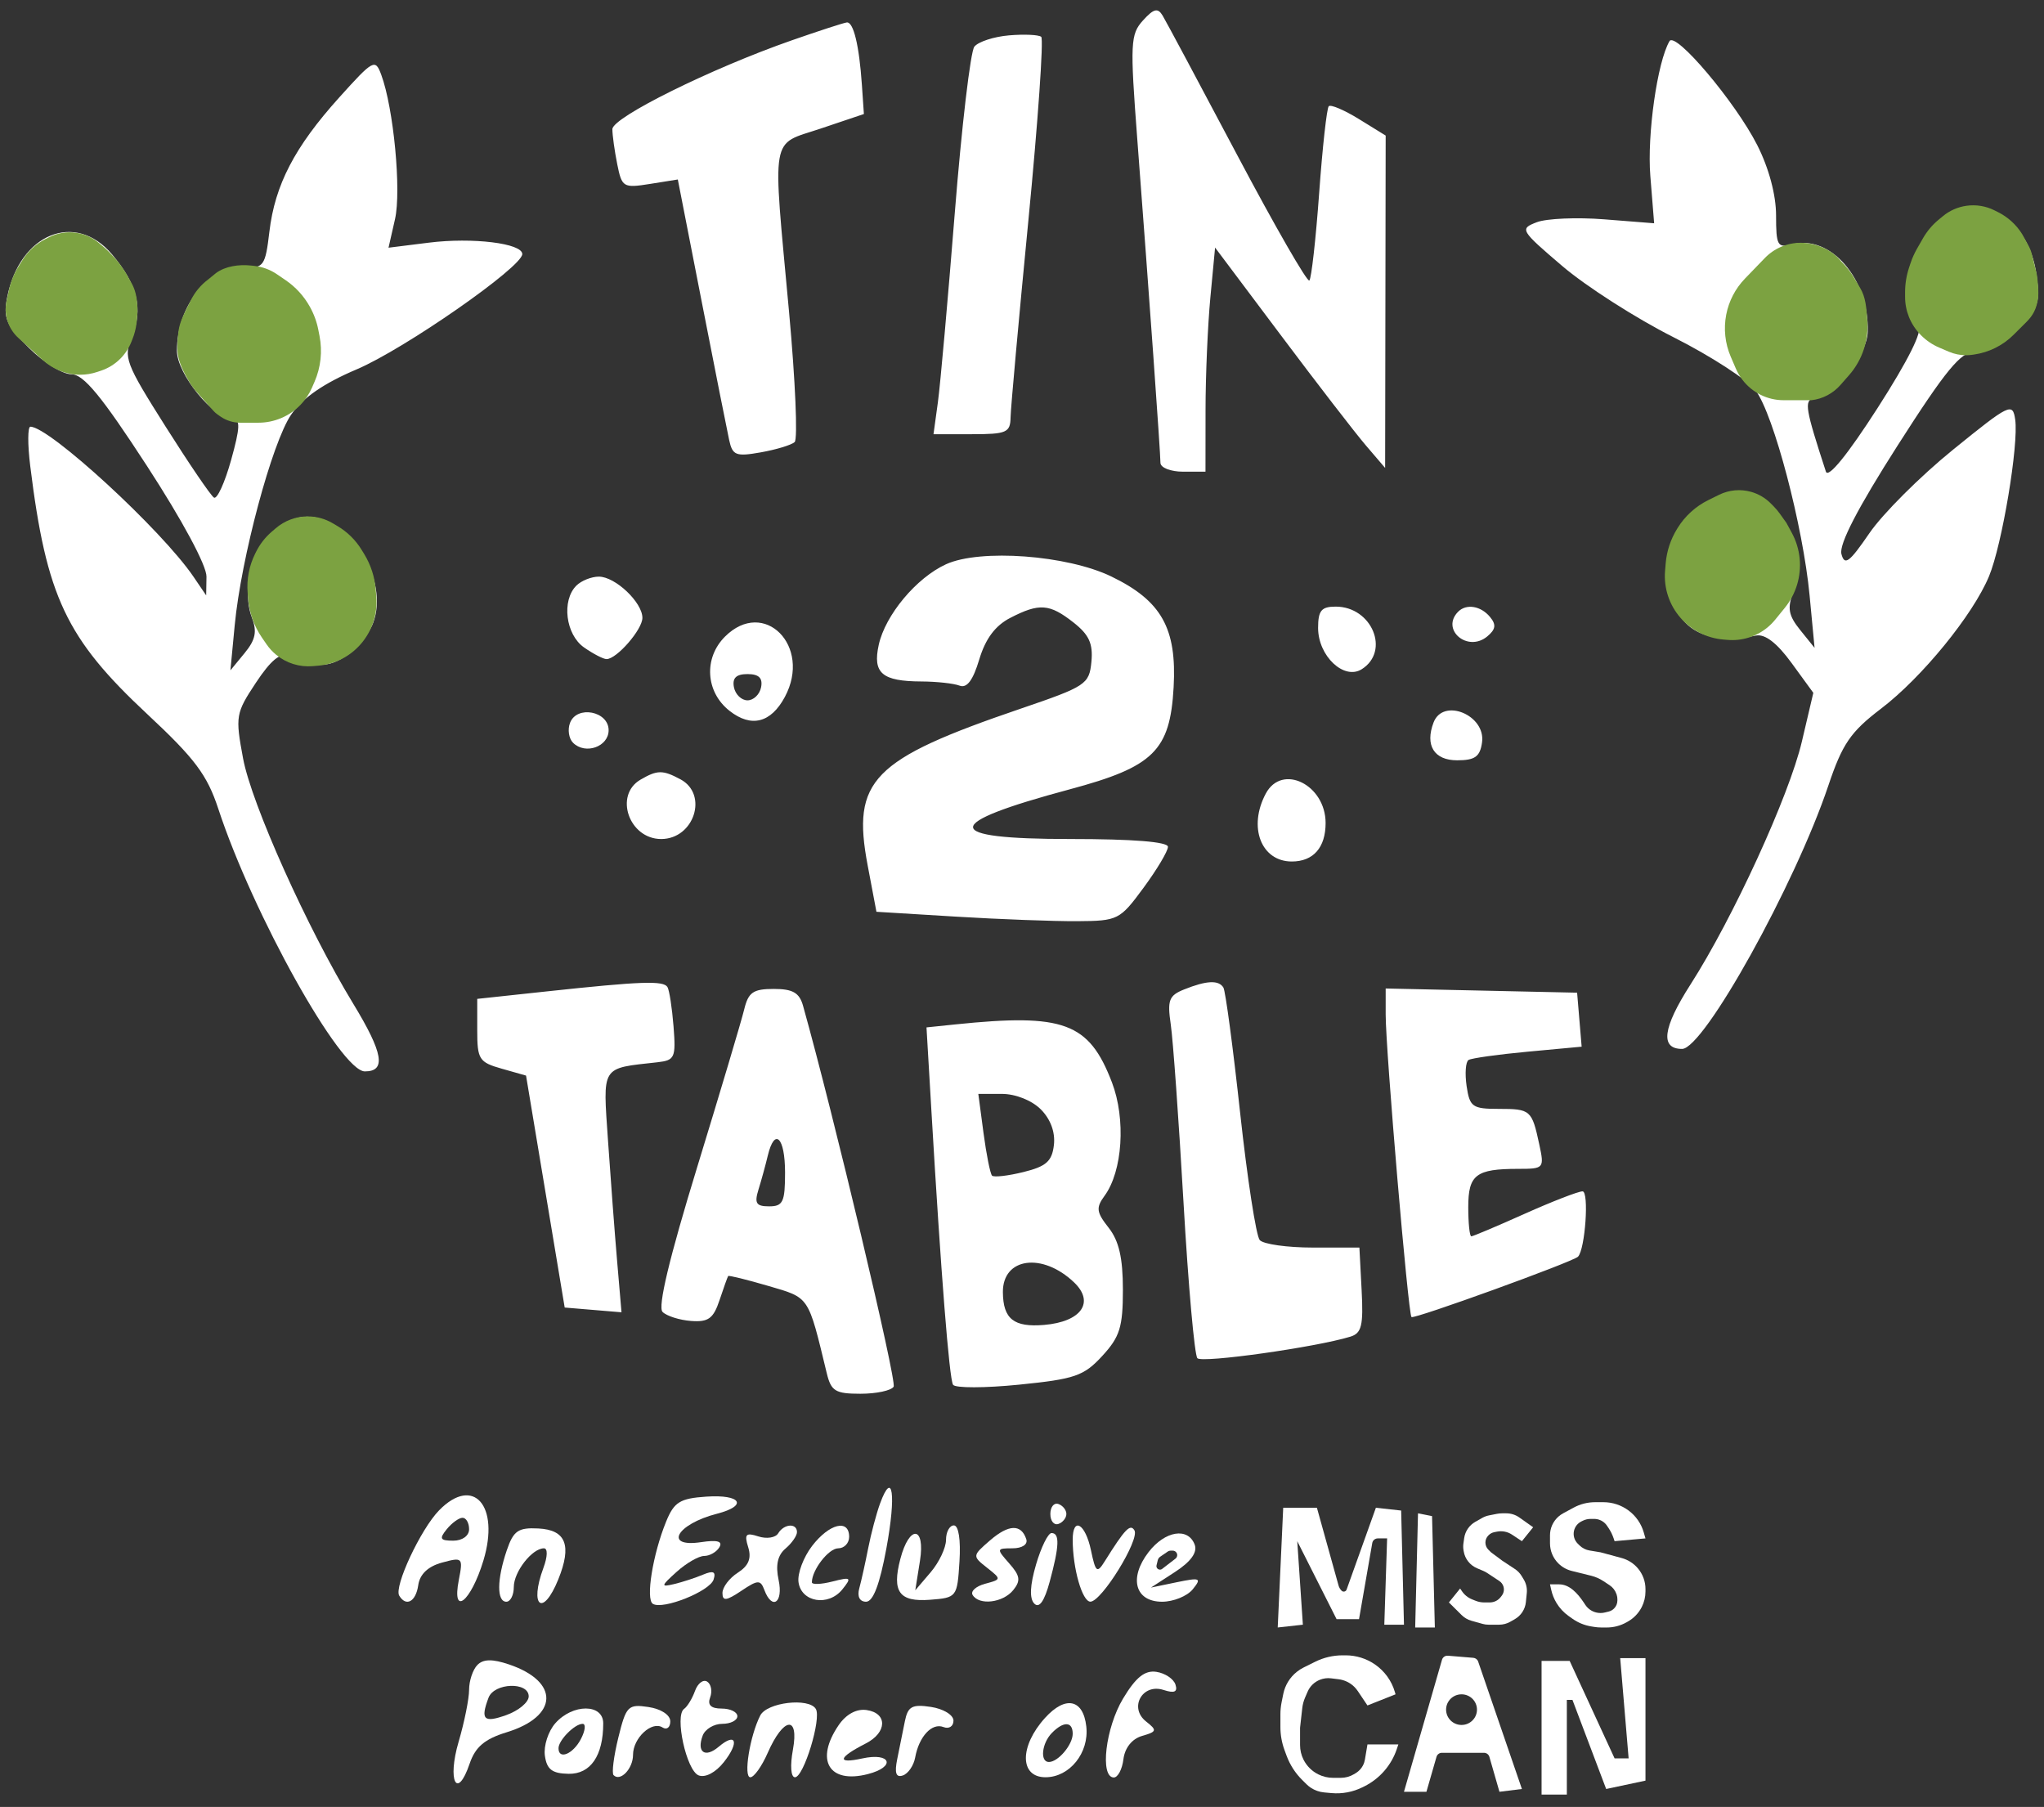 <svg xmlns="http://www.w3.org/2000/svg" fill="none" viewBox="0 0 181 160" height="160" width="181">
<rect x="0" y="0" width="181" height="160" fill="#333333" stroke="none"/>
<g clip-path="url(#clip0_119_292)" id="tin2table-wht 1">
<path fill="white" d="M101.211 1.812C100.1 3.039 100.062 3.824 100.709 12.329C101.773 26.308 102.759 40.089 102.759 40.974C102.759 41.412 103.651 41.766 104.754 41.766H106.748L106.753 36.29C106.755 33.278 106.947 28.813 107.178 26.368L107.598 21.922L113.424 29.686C116.626 33.957 120.015 38.348 120.952 39.443L122.656 41.434L122.704 12.004L120.342 10.546C119.042 9.745 117.838 9.231 117.664 9.405C117.49 9.578 117.106 13.047 116.813 17.114C116.518 21.18 116.128 24.656 115.946 24.838C115.764 25.02 112.886 20.017 109.552 13.72C106.218 7.423 103.248 1.869 102.952 1.379C102.524 0.67 102.166 0.759 101.211 1.812ZM70.106 3.574C62.959 6.07 54.227 10.395 54.227 11.438C54.227 11.963 54.421 13.358 54.657 14.537C55.068 16.587 55.193 16.664 57.554 16.287L60.022 15.893L62.13 26.672C63.289 32.601 64.387 38.135 64.57 38.972C64.867 40.328 65.168 40.445 67.377 40.053C68.738 39.811 70.084 39.402 70.368 39.144C70.653 38.886 70.429 33.69 69.87 27.598C68.397 11.552 68.164 12.902 72.676 11.383L76.499 10.096L76.322 7.511C76.084 4.025 75.578 1.928 74.99 1.988C74.723 2.015 72.525 2.729 70.106 3.574ZM89.347 3.132C88.004 3.247 86.624 3.697 86.28 4.133C85.937 4.569 85.157 11.199 84.547 18.866C83.937 26.532 83.264 34.075 83.051 35.626L82.663 38.447H86.063C89.138 38.447 89.465 38.304 89.488 36.954C89.502 36.133 90.211 28.291 91.064 19.529C91.916 10.767 92.428 3.446 92.201 3.26C91.975 3.075 90.691 3.017 89.347 3.132ZM147.835 3.647C146.756 5.507 145.845 11.918 146.14 15.578L146.477 19.77L142.069 19.422C139.645 19.229 136.952 19.345 136.085 19.677C134.554 20.265 134.621 20.38 138.343 23.557C140.453 25.357 144.884 28.194 148.189 29.858C151.495 31.524 154.772 33.652 155.472 34.587C157.065 36.717 159.658 46.575 160.243 52.719L160.684 57.365L159.405 55.779C158.372 54.498 158.255 53.848 158.799 52.411C159.622 50.233 159.087 47.868 157.241 45.525C153.987 41.395 147.967 45.126 147.967 51.274C147.967 55.441 150.655 57.228 155.492 56.276C156.295 56.118 157.355 56.933 158.638 58.693L160.573 61.348L159.559 65.662C158.428 70.47 153.468 81.289 149.688 87.187C147.233 91.021 146.992 92.878 148.951 92.878C150.878 92.878 158.948 78.351 161.9 69.571C163.148 65.858 163.868 64.807 166.578 62.743C170.194 59.99 174.71 54.451 176.132 51.026C177.288 48.242 178.77 39.364 178.449 37.15C178.228 35.623 177.956 35.755 172.947 39.817C170.048 42.166 166.714 45.495 165.538 47.213C163.759 49.81 163.341 50.121 163.061 49.052C162.838 48.2 164.514 44.964 168.033 39.456C172.319 32.746 173.638 31.146 174.877 31.146C175.723 31.146 177.382 30.243 178.564 29.14C180.486 27.347 180.675 26.846 180.351 24.428C179.595 18.802 174.892 16.773 171.185 20.474C169.629 22.027 169.241 22.994 169.241 25.32C169.241 26.917 169.529 28.512 169.88 28.863C170.289 29.271 168.986 31.888 166.265 36.126C163.62 40.244 161.888 42.377 161.687 41.761C159.869 36.183 159.757 35.519 160.584 35.244C162.785 34.511 165.335 31.395 165.392 29.367C165.524 24.709 162.099 20.747 158.706 21.634C157.4 21.975 157.274 21.75 157.274 19.073C157.274 17.26 156.639 14.885 155.61 12.855C153.679 9.045 148.358 2.743 147.835 3.647ZM30.033 8.637C26.087 13.019 24.347 16.366 23.854 20.524C23.495 23.551 23.355 23.747 21.587 23.697C18.451 23.608 15.668 27.07 15.668 31.061C15.668 33.117 18.937 37.12 20.616 37.12C21.297 37.12 21.265 37.865 20.462 40.747C19.906 42.741 19.224 44.233 18.946 44.061C18.668 43.89 16.737 41.054 14.655 37.759C11.099 32.133 10.919 31.65 11.682 29.811C12.698 27.362 12.177 25.201 9.928 22.533C6.675 18.672 1.742 20.683 0.637 26.319C0.274 28.165 0.542 28.788 2.557 30.8C3.844 32.086 5.536 33.137 6.315 33.137C7.398 33.137 8.985 35.061 13.021 41.268C16.149 46.078 18.299 50.078 18.284 51.059L18.257 52.719L17.129 51.059C14.313 46.92 4.378 37.783 2.692 37.783C2.447 37.783 2.441 39.351 2.678 41.268C4.113 52.85 5.851 56.529 13.063 63.255C17.257 67.166 18.344 68.616 19.333 71.624C22.412 80.984 30.163 94.869 32.31 94.869C34.217 94.869 33.938 93.246 31.277 88.872C27.219 82.202 22.277 71.198 21.524 67.154C20.828 63.42 20.874 63.147 22.663 60.45C23.992 58.444 24.829 57.763 25.581 58.075C28.095 59.115 29.06 59.114 30.654 58.071C31.585 57.462 32.656 56.158 33.034 55.173C34.496 51.356 31.014 45.749 27.18 45.749C23.885 45.749 20.949 51.12 22.302 54.674C22.778 55.925 22.631 56.648 21.662 57.827L20.404 59.356L20.783 55.374C21.35 49.403 24.09 39.181 25.785 36.711C26.803 35.228 28.657 33.947 31.581 32.707C35.802 30.915 46.249 23.644 46.249 22.497C46.249 21.544 41.845 21.005 37.992 21.485L34.404 21.933L34.979 19.404C35.552 16.883 34.855 9.574 33.76 6.619C33.229 5.184 33.061 5.274 30.033 8.637ZM83.778 49.96C81.151 51.157 78.395 54.455 77.814 57.1C77.262 59.607 78.102 60.328 81.597 60.342C82.938 60.348 84.457 60.514 84.973 60.711C85.622 60.96 86.16 60.244 86.715 58.392C87.266 56.558 88.13 55.398 89.456 54.714C92.029 53.385 92.937 53.45 95.06 55.119C96.441 56.203 96.802 56.996 96.646 58.604C96.453 60.591 96.172 60.776 90.38 62.751C77.202 67.245 75.408 69.083 76.833 76.627L77.61 80.735L84.637 81.164C88.502 81.4 93.338 81.581 95.384 81.568C99.001 81.543 99.162 81.462 101.263 78.608C102.451 76.995 103.424 75.364 103.424 74.984C103.424 74.539 100.332 74.292 94.781 74.292C83.311 74.292 83.295 72.956 94.729 69.892C102.153 67.903 103.61 66.474 103.926 60.867C104.221 55.632 102.85 53.192 98.406 51.044C94.492 49.152 86.805 48.583 83.778 49.96ZM51.036 51.856C49.714 53.176 50.088 56.189 51.716 57.327C52.529 57.896 53.426 58.361 53.711 58.361C54.611 58.361 56.886 55.746 56.886 54.71C56.886 53.335 54.482 51.059 53.03 51.059C52.372 51.059 51.475 51.418 51.036 51.856ZM116.72 55.603C116.72 58.083 119.008 60.247 120.582 59.258C123.125 57.659 121.487 53.714 118.279 53.714C117.009 53.714 116.72 54.064 116.72 55.603ZM129.13 54.157C127.548 55.738 129.953 57.799 131.696 56.356C132.453 55.728 132.512 55.312 131.938 54.622C131.129 53.649 129.851 53.438 129.13 54.157ZM64.199 56.37C62.294 58.272 62.478 61.276 64.603 62.944C66.525 64.454 68.266 64.015 69.502 61.708C71.915 57.206 67.656 52.919 64.199 56.37ZM67.397 60.85C67.273 61.489 66.732 62.012 66.194 62.012C65.655 62.012 65.114 61.489 64.991 60.85C64.834 60.035 65.193 59.688 66.194 59.688C67.195 59.688 67.554 60.035 67.397 60.85ZM50.48 64.001C50.249 64.599 50.368 65.394 50.744 65.769C51.828 66.852 53.895 66.122 53.895 64.657C53.895 62.97 51.084 62.429 50.48 64.001ZM126.948 63.965C126.168 65.994 126.99 67.322 129.029 67.322C130.615 67.322 131.059 67.004 131.238 65.737C131.58 63.321 127.796 61.757 126.948 63.965ZM56.72 69.035C54.353 70.411 55.703 74.292 58.548 74.292C61.469 74.292 62.745 70.336 60.254 69.005C58.683 68.165 58.208 68.169 56.72 69.035ZM112.09 70.265C110.502 73.228 111.672 76.283 114.393 76.283C116.298 76.283 117.385 75.046 117.385 72.878C117.385 69.482 113.53 67.579 112.09 70.265ZM48.41 87.786L42.26 88.447V91.23C42.26 93.802 42.425 94.06 44.421 94.626L46.582 95.24L50.005 115.778L55.035 116.199L54.648 111.674C54.435 109.186 54.073 104.4 53.843 101.039C53.382 94.28 53.166 94.624 58.216 94.06C59.756 93.887 59.861 93.654 59.643 90.886C59.513 89.244 59.271 87.675 59.105 87.401C58.75 86.817 56.753 86.889 48.41 87.786ZM104.861 87.61C103.512 88.15 103.356 88.559 103.674 90.721C103.875 92.09 104.383 99.184 104.803 106.485C105.223 113.787 105.775 119.988 106.031 120.266C106.445 120.715 116.511 119.298 119.577 118.358C120.576 118.052 120.74 117.376 120.574 114.23L120.377 110.468H116.256C113.989 110.468 111.873 110.17 111.552 109.805C111.232 109.439 110.452 104.381 109.819 98.563C109.186 92.744 108.517 87.741 108.334 87.444C107.913 86.765 106.848 86.815 104.861 87.61ZM65.897 89.393C65.654 90.397 63.78 96.682 61.732 103.362C59.26 111.424 58.231 115.728 58.671 116.166C59.034 116.529 60.171 116.89 61.195 116.967C62.728 117.082 63.174 116.755 63.719 115.115C64.084 114.019 64.426 113.063 64.481 112.988C64.536 112.914 66.134 113.308 68.034 113.864C71.712 114.942 71.541 114.686 73.21 121.587C73.596 123.184 73.97 123.412 76.198 123.412C77.6 123.412 78.921 123.132 79.133 122.787C79.431 122.308 73.813 98.694 71.112 89.061C70.787 87.901 70.206 87.567 68.516 87.567C66.691 87.567 66.266 87.863 65.897 89.393ZM122.704 89.831C122.704 92.991 124.693 116.327 124.988 116.621C125.203 116.836 139.271 111.739 139.732 111.278C140.371 110.641 140.73 105.49 140.136 105.49C139.758 105.49 137.448 106.386 135.003 107.481C132.558 108.577 130.436 109.473 130.287 109.473C130.138 109.473 130.017 108.31 130.017 106.889C130.017 104.017 130.695 103.498 134.445 103.498C136.721 103.498 136.761 103.452 136.307 101.341C135.65 98.284 135.541 98.188 132.712 98.188C130.385 98.188 130.143 98.016 129.871 96.167C129.708 95.056 129.785 94.016 130.044 93.857C130.302 93.697 132.661 93.367 135.286 93.123L140.058 92.68L139.656 87.899L122.704 87.528L122.704 89.831ZM84.59 90.709L82.043 90.973L82.48 98.397C83.324 112.776 84.059 122.074 84.394 122.616C84.58 122.916 87.217 122.912 90.256 122.606C95.188 122.111 95.974 121.839 97.607 120.066C99.166 118.373 99.435 117.51 99.435 114.198C99.435 111.389 99.086 109.872 98.173 108.713C97.086 107.333 97.036 106.941 97.814 105.879C99.409 103.701 99.708 99.093 98.465 95.844C96.436 90.539 94.206 89.714 84.59 90.709ZM92.163 98.228C93.028 99.094 93.456 100.253 93.326 101.381C93.159 102.829 92.647 103.283 90.631 103.78C89.263 104.118 88.011 104.262 87.849 104.1C87.688 103.939 87.347 102.243 87.093 100.334L86.632 96.861H88.712C89.926 96.861 91.363 97.43 92.163 98.228ZM69.518 103.83C69.518 106.43 69.335 106.818 68.11 106.818C66.957 106.818 66.787 106.548 67.167 105.324C67.423 104.502 67.792 103.159 67.987 102.337C68.594 99.791 69.518 100.692 69.518 103.83ZM95.105 113.545C96.965 115.315 95.753 117.041 92.455 117.318C89.775 117.543 88.826 116.789 88.808 114.418C88.785 111.359 92.295 110.872 95.105 113.545Z" clip-rule="evenodd" fill-rule="evenodd" id="Vector"></path>
<path fill="#7CA241" d="M5.279 32.822L5.306 32.833C5.876 33.063 6.483 33.181 7.096 33.181C7.614 33.181 8.129 33.096 8.62 32.931L8.949 32.821C9.595 32.604 10.181 32.239 10.663 31.754C11.083 31.331 11.413 30.826 11.633 30.271L11.734 30.017C11.9 29.6 12.015 29.165 12.078 28.721C12.239 27.585 12.243 26.255 11.734 25.229L11.137 24.153L10.838 23.704C10.595 23.34 10.315 23.003 10.013 22.686C9.694 22.35 9.512 22.145 9.133 21.827L8.763 21.516C8.185 21.031 7.484 20.717 6.739 20.61C5.922 20.492 5.089 20.628 4.35 21L4.044 21.154C3.196 21.582 2.482 22.236 1.979 23.046L1.634 23.602C1.239 24.239 0.955 24.939 0.793 25.672L0.581 26.633C0.433 27.306 0.489 28.009 0.743 28.649C0.937 29.136 1.239 29.572 1.626 29.923L3.8 31.895C4.235 32.289 4.736 32.603 5.279 32.822Z" id="Vector_2"></path>
<path fill="#7CA241" d="M16.805 33.887C16.987 34.191 17.203 34.472 17.439 34.736L18.921 36.402C19.088 36.59 19.337 36.756 19.544 36.897C20.053 37.244 20.654 37.429 21.27 37.429H22.884C24.277 37.429 25.61 36.868 26.583 35.875C27.023 35.426 27.376 34.901 27.627 34.325L27.852 33.808C28.408 32.53 28.562 31.114 28.294 29.747L28.187 29.2C28.048 28.487 27.796 27.8 27.441 27.166L27.426 27.139C26.905 26.208 26.175 25.41 25.292 24.808L24.519 24.281C23.919 23.872 23.226 23.618 22.503 23.542L22.201 23.51C21.171 23.402 19.953 23.564 19.122 24.183C18.879 24.363 18.661 24.576 18.419 24.757C17.784 25.233 17.268 25.85 16.913 26.559L16.456 27.472C15.791 28.8 15.814 29.213 15.725 30.127C15.725 31.017 15.49 31.698 16.805 33.887Z" id="Vector_3"></path>
<path fill="#7CA241" d="M23.194 56.456L23.596 57.041C23.838 57.393 24.128 57.709 24.457 57.98C25.364 58.725 26.524 59.085 27.69 58.986L28.192 58.943C29.646 58.818 30.995 58.13 31.955 57.022C32.954 55.869 33.447 54.358 33.323 52.833L33.271 52.192C33.182 51.087 32.835 50.019 32.26 49.075L32.033 48.703C31.502 47.83 30.765 47.102 29.888 46.584L29.46 46.331C28.79 45.935 28.026 45.726 27.249 45.726C26.206 45.726 25.198 46.102 24.406 46.786L24.046 47.096C23.474 47.59 23.007 48.194 22.67 48.872L22.593 49.027C22.06 50.1 21.831 51.301 21.93 52.498L21.973 53.025C22.075 54.257 22.496 55.44 23.194 56.456Z" id="Vector_4"></path>
<path fill="#7CA241" d="M158.044 53.827L157.193 54.874C156.98 55.136 156.742 55.374 156.48 55.586C155.498 56.382 154.243 56.768 152.98 56.661L152.612 56.63C151.148 56.506 149.789 55.822 148.823 54.72C147.817 53.574 147.32 52.071 147.444 50.554L147.498 49.9C147.588 48.812 147.933 47.761 148.507 46.832L148.552 46.758C149.21 45.691 150.158 44.831 151.285 44.276L152.229 43.811C153.112 43.377 154.126 43.285 155.073 43.554C155.728 43.74 156.323 44.091 156.802 44.573L157.051 44.824C157.25 45.025 157.433 45.241 157.598 45.471L158.189 46.296L158.664 47.172C159.049 47.881 159.288 48.659 159.364 49.462C159.516 51.032 159.042 52.6 158.044 53.827Z" id="Vector_5"></path>
<path fill="#7CA241" d="M163.74 33.218L162.973 34.091C162.313 34.842 161.404 35.321 160.417 35.437H157.937C156.517 35.437 155.176 34.776 154.304 33.644C154.065 33.334 153.866 32.995 153.711 32.634L153.259 31.581C152.757 30.412 152.618 29.117 152.859 27.866C153.092 26.661 153.668 25.551 154.517 24.672L156.276 22.851C157.111 21.986 158.257 21.498 159.453 21.498C160.8 21.498 162.206 22.094 163.049 23.157L163.135 23.243C163.519 23.627 163.855 24.056 164.134 24.522L164.711 25.481C165.232 26.347 165.268 27.298 165.352 28.308C165.503 30.099 164.919 31.874 163.74 33.218Z" id="Vector_6"></path>
<path fill="#7CA241" d="M174.803 31.393L174.638 31.416C174.458 31.442 174.276 31.455 174.094 31.455C173.573 31.455 173.058 31.349 172.579 31.145L171.717 30.776C171.128 30.525 170.592 30.163 170.139 29.712L170.104 29.677C169.645 29.219 169.284 28.673 169.042 28.072C168.816 27.507 168.699 26.905 168.699 26.297V25.876C168.699 25.127 168.821 24.383 169.058 23.673L169.186 23.29C169.334 22.849 169.525 22.423 169.756 22.019L170.291 21.085C170.645 20.47 171.105 19.922 171.651 19.468L172.035 19.15C172.633 18.652 173.359 18.331 174.13 18.221C174.976 18.101 175.84 18.24 176.604 18.621L176.921 18.779C177.799 19.217 178.539 19.888 179.059 20.718L179.45 21.43C179.596 21.696 179.754 21.959 179.848 22.248C179.894 22.392 179.947 22.581 180.001 22.826L180.334 24.153C180.451 24.676 180.555 25.948 180.467 26.476C180.324 27.334 180.057 27.901 179.44 28.516L178.306 29.646C177.359 30.591 176.129 31.204 174.803 31.393Z" id="Vector_7"></path>
<path fill="white" d="M76.878 137.098C77.133 135.797 77.609 134.006 77.936 133.118C79.05 130.09 79.368 132.35 78.493 137.094C77.905 140.289 77.319 141.828 76.693 141.828C76.124 141.828 75.891 141.369 76.09 140.645C76.268 139.995 76.624 138.398 76.878 137.098Z" id="Vector_8"></path>
<path fill="white" d="M35.353 141.291C34.873 140.495 37.248 135.409 38.881 133.737C41.913 130.632 44.282 133.313 42.807 138.18C41.692 141.857 39.984 143.201 40.63 139.893C41.015 137.919 40.964 137.867 39.139 138.363C37.904 138.7 37.176 139.389 37.038 140.353C36.828 141.826 35.966 142.306 35.353 141.291ZM40.138 136.422C40.943 136.422 41.539 135.991 41.539 135.408C41.539 134.851 41.278 134.395 40.959 134.395C40.641 134.395 40.011 134.851 39.559 135.408C38.873 136.255 38.968 136.422 40.138 136.422Z" clip-rule="evenodd" fill-rule="evenodd" id="Vector_9"></path>
<path fill="white" d="M57.812 142.015C57.161 141.614 57.804 137.624 58.986 134.733C59.694 132.998 60.21 132.678 62.554 132.521C65.636 132.312 66.257 133.325 63.484 134.038C59.902 134.958 58.739 137.056 62.089 136.552C63.526 136.336 64.021 136.476 63.7 137.007C63.445 137.429 62.842 137.774 62.36 137.774C61.877 137.774 60.781 138.405 59.924 139.176C58.516 140.444 58.494 140.549 59.686 140.266C60.412 140.095 61.566 139.719 62.25 139.432C63.167 139.047 63.415 139.161 63.191 139.862C62.858 140.903 58.704 142.566 57.812 142.015Z" id="Vector_10"></path>
<path fill="white" d="M93.72 134.941C93.33 135.074 93.011 134.676 93.011 134.057C93.011 133.437 93.33 133.04 93.72 133.173C94.11 133.306 94.429 133.703 94.429 134.057C94.429 134.41 94.11 134.808 93.72 134.941Z" id="Vector_11"></path>
<path fill="white" d="M44.838 141.828C43.981 141.828 43.997 139.858 44.875 137.279C45.468 135.538 45.886 135.249 47.674 135.341C50.123 135.467 50.656 136.836 49.436 139.854C48.073 143.224 46.845 142.269 48.121 138.831C48.491 137.834 48.512 137.098 48.169 137.098C47.119 137.098 45.498 139.177 45.498 140.524C45.498 141.241 45.201 141.828 44.838 141.828Z" id="Vector_12"></path>
<path fill="white" d="M67.154 136.045C67.885 136.283 68.674 136.16 68.908 135.774C69.424 134.919 70.574 134.842 70.574 135.664C70.574 135.99 70.115 136.647 69.555 137.123C68.856 137.716 68.666 138.593 68.948 139.908C69.378 141.913 68.371 142.617 67.687 140.79C67.341 139.868 67.114 139.877 65.637 140.869C64.316 141.755 63.975 141.794 63.975 141.055C63.975 140.544 64.585 139.736 65.331 139.259C66.291 138.645 66.561 137.988 66.255 137.003C65.895 135.841 66.043 135.683 67.154 136.045Z" id="Vector_13"></path>
<path fill="white" d="M70.71 140.099C70.603 139.334 71.144 137.89 71.912 136.889C73.437 134.905 75.194 134.474 75.194 136.084C75.194 136.641 74.759 137.098 74.227 137.098C73.377 137.098 71.894 139.011 71.894 140.107C71.894 140.325 72.71 140.294 73.709 140.039C75.364 139.617 75.441 139.678 74.592 140.735C73.356 142.27 70.958 141.877 70.71 140.099Z" id="Vector_14"></path>
<path fill="white" d="M82.411 139.219C83.159 138.342 83.772 137.049 83.772 136.347C83.772 135.645 84.086 135.07 84.468 135.07C84.887 135.07 85.084 136.346 84.963 138.269C84.765 141.421 84.726 141.471 82.36 141.654C79.628 141.865 78.966 140.956 79.726 138.044C80.526 134.979 81.956 135.115 81.464 138.209L81.049 140.814L82.411 139.219Z" id="Vector_15"></path>
<path fill="white" d="M87.391 138.808C86.095 137.784 86.099 137.758 87.666 136.399C89.319 134.967 90.436 134.93 90.88 136.296C91.03 136.755 90.511 137.098 89.664 137.098C88.233 137.098 88.224 137.139 89.37 138.436C90.338 139.532 90.402 139.961 89.722 140.802C88.81 141.927 86.7 142.177 86.128 141.229C85.929 140.9 86.427 140.453 87.234 140.237C88.686 139.848 88.688 139.833 87.391 138.808Z" id="Vector_16"></path>
<path fill="white" d="M96.558 141.823C95.834 141.828 94.99 138.877 94.99 136.338C94.99 134.258 96.11 134.901 96.606 137.267C97.024 139.252 97.143 139.344 97.844 138.221C99.615 135.39 100.087 134.898 100.455 135.505C100.944 136.317 97.552 141.817 96.558 141.823Z" id="Vector_17"></path>
<path fill="white" d="M91.587 141.992C91.15 141.544 91.202 140.384 91.744 138.532C92.193 137 92.809 135.747 93.115 135.747C93.853 135.747 93.81 136.893 92.954 140.051C92.483 141.789 92.024 142.44 91.587 141.992Z" id="Vector_18"></path>
<path fill="white" d="M102.905 141.828C100.514 141.828 99.94 139.737 101.701 137.443C103.161 135.543 105.207 135.21 105.794 136.778C106.048 137.457 105.451 138.284 104.05 139.192L101.92 140.574L104.216 140.099C106.288 139.671 106.425 139.733 105.62 140.727C105.129 141.332 103.908 141.828 102.905 141.828ZM102.413 138.6L102.522 138.152C102.553 138.027 102.628 137.917 102.736 137.844L103.398 137.391C103.481 137.334 103.58 137.304 103.682 137.304H103.846C104.14 137.304 104.333 137.61 104.204 137.874C104.178 137.929 104.139 137.977 104.089 138.014L102.911 138.921C102.896 138.933 102.88 138.943 102.863 138.952C102.623 139.075 102.349 138.861 102.413 138.6Z" clip-rule="evenodd" fill-rule="evenodd" id="Vector_19"></path>
<path fill="white" d="M41.539 149.627C41.539 148.831 41.868 147.843 42.271 147.43C42.792 146.896 43.6 146.883 45.076 147.381C49.569 148.902 49.458 151.978 44.858 153.39C42.915 153.986 42.092 154.685 41.587 156.167C40.471 159.445 39.593 157.693 40.613 154.223C41.122 152.491 41.539 150.423 41.539 149.627ZM44.838 151.863C45.927 151.474 46.818 150.73 46.818 150.209C46.818 148.895 43.758 148.999 43.259 150.331C42.529 152.277 42.839 152.577 44.838 151.863Z" clip-rule="evenodd" fill-rule="evenodd" id="Vector_20"></path>
<path fill="white" d="M98.62 157.391C97.381 157.352 97.899 152.983 99.45 150.401C100.581 148.518 101.375 147.882 102.397 148.036C103.166 148.152 103.928 148.66 104.09 149.164C104.301 149.817 103.999 149.953 103.036 149.641C101.156 149.03 99.943 151.215 101.487 152.432C102.48 153.215 102.448 153.331 101.132 153.711C100.244 153.968 99.607 154.763 99.482 155.771C99.371 156.673 98.983 157.403 98.62 157.391Z" id="Vector_21"></path>
<path fill="white" d="M60.578 151.316C60.866 151.115 61.301 150.399 61.544 149.725C61.787 149.051 62.272 148.681 62.622 148.902C62.971 149.123 63.09 149.751 62.886 150.296C62.632 150.975 62.953 151.288 63.904 151.288C64.669 151.288 65.295 151.593 65.295 151.964C65.295 152.336 64.692 152.64 63.955 152.64C63.217 152.64 62.438 153.109 62.223 153.683C61.669 155.16 62.439 155.692 63.645 154.667C65.192 153.353 65.492 154.268 64.095 156.035C63.369 156.953 62.45 157.434 61.864 157.204C60.783 156.779 59.721 151.914 60.578 151.316Z" id="Vector_22"></path>
<path fill="white" d="M54.333 157.183C54.159 157.005 54.349 155.509 54.754 153.86C55.444 151.057 55.618 150.88 57.424 151.151C58.538 151.319 59.356 151.856 59.356 152.419C59.356 152.956 59.046 153.2 58.667 152.96C57.714 152.356 56.056 153.897 56.056 155.386C56.056 156.616 54.928 157.791 54.333 157.183Z" id="Vector_23"></path>
<path fill="white" d="M66.443 157.371C65.812 157.371 66.401 153.703 67.322 151.9C67.915 150.737 71.627 150.3 72.243 151.32C72.757 152.172 71.171 157.371 70.396 157.371C70.032 157.371 69.954 156.347 70.214 154.934C70.778 151.853 69.375 152.028 67.981 155.214C67.461 156.4 66.77 157.371 66.443 157.371Z" id="Vector_24"></path>
<path fill="white" d="M79.454 155.747C79.651 154.781 79.954 153.282 80.127 152.417C80.391 151.097 80.764 150.89 82.436 151.142C83.534 151.307 84.432 151.854 84.432 152.357C84.432 152.861 84.034 153.117 83.548 152.926C82.525 152.524 81.379 153.757 81.039 155.625C80.909 156.338 80.419 157.051 79.948 157.211C79.341 157.418 79.199 156.996 79.454 155.747Z" id="Vector_25"></path>
<path fill="white" d="M92.579 157.37C90.281 157.37 90.263 154.627 92.544 152.11C94.349 150.118 95.923 150.448 96.194 152.874C96.457 155.208 94.717 157.37 92.579 157.37ZM92.879 156.019C93.701 156.019 94.99 154.492 94.99 153.518C94.99 152.42 94.179 152.39 93.143 153.451C92.248 154.367 92.077 156.019 92.879 156.019Z" clip-rule="evenodd" fill-rule="evenodd" id="Vector_26"></path>
<path fill="white" d="M48.25 155.457C48.13 154.589 48.547 153.297 49.177 152.585C50.716 150.842 53.417 150.85 53.417 152.596C53.417 155.464 52.295 157.098 50.35 157.065C48.892 157.04 48.418 156.677 48.25 155.457ZM49.457 154.802C49.457 155.851 50.739 155.326 51.437 153.991C51.826 153.248 51.896 152.64 51.592 152.64C50.891 152.64 49.457 154.091 49.457 154.802Z" clip-rule="evenodd" fill-rule="evenodd" id="Vector_27"></path>
<path fill="white" d="M76.844 157.092C73.405 157.976 72.145 155.855 74.268 152.752C74.927 151.786 75.851 151.289 76.742 151.419C78.605 151.691 78.562 153.411 76.666 154.378C74.204 155.635 74.067 156.207 76.349 155.706C78.901 155.146 79.366 156.445 76.844 157.092Z" id="Vector_28"></path>
<path fill="white" d="M115.372 143.862L113.145 144.108L113.631 133.507H116.615L118.53 140.388C118.579 140.564 118.673 140.725 118.804 140.854C118.942 140.991 119.177 140.939 119.243 140.756L121.837 133.507L124.075 133.754L124.324 143.862H122.583L122.832 136.22H122.007C121.765 136.22 121.558 136.392 121.517 136.629L120.345 143.369H118.356L114.874 136.466L115.372 143.862Z" id="Vector_29"></path>
<path fill="white" d="M125.567 134L125.318 144.109H127.059L126.811 134.247L125.567 134Z" id="Vector_30"></path>
<path fill="white" d="M135.763 135.233L134.768 136.466L133.885 135.882C133.495 135.624 133.018 135.531 132.558 135.622L132.324 135.668C132.134 135.706 131.96 135.798 131.823 135.934L131.799 135.958C131.63 136.126 131.536 136.352 131.536 136.589C131.536 136.826 131.63 137.053 131.799 137.22L132.033 137.452L133.027 138.192L134.148 138.932C134.393 139.094 134.598 139.307 134.749 139.558L134.926 139.85C135.147 140.214 135.243 140.639 135.2 141.061L135.119 141.865C135.055 142.499 134.685 143.064 134.127 143.38L133.735 143.602C133.434 143.773 133.094 143.862 132.748 143.862H131.814C131.629 143.862 131.445 143.837 131.268 143.786L130.29 143.51C129.966 143.418 129.669 143.245 129.43 143.008L128.303 141.89L129.297 140.657L129.452 140.887C129.675 141.219 129.994 141.476 130.368 141.624L130.682 141.749C130.917 141.842 131.168 141.89 131.421 141.89H131.923C132.305 141.89 132.665 141.712 132.894 141.409L132.991 141.281C133.169 141.045 133.22 140.736 133.126 140.457C133.062 140.267 132.936 140.104 132.769 139.993L131.687 139.279C131.586 139.212 131.479 139.154 131.367 139.106L130.795 138.863C130.172 138.599 129.727 138.037 129.616 137.374L129.596 137.26C129.563 137.06 129.561 136.857 129.59 136.657L129.657 136.188C129.744 135.585 130.106 135.057 130.64 134.754L131.255 134.405C131.441 134.3 131.642 134.225 131.852 134.184L132.537 134.048C132.698 134.016 132.861 134 133.025 134H133.385C133.799 134 134.203 134.129 134.541 134.368L135.763 135.233Z" id="Vector_31"></path>
<path fill="white" d="M145.71 136.22L142.974 136.466L142.889 136.211C142.78 135.889 142.629 135.584 142.44 135.301L142.303 135.099C142.253 135.024 142.196 134.955 142.133 134.892C141.875 134.637 141.527 134.494 141.164 134.494H140.85C140.612 134.494 140.377 134.549 140.164 134.654L140.034 134.718C139.693 134.888 139.449 135.204 139.374 135.575C139.293 135.978 139.42 136.394 139.712 136.684L139.866 136.836C140.109 137.076 140.421 137.235 140.759 137.291L141.731 137.452L143.595 137.956C144.163 138.11 144.668 138.432 145.045 138.88C145.474 139.391 145.71 140.036 145.71 140.701V140.919C145.71 141.396 145.598 141.865 145.383 142.292C145.11 142.834 144.681 143.283 144.15 143.583L144.036 143.648C143.504 143.95 142.9 144.109 142.286 144.109H141.811C141.593 144.109 141.374 144.091 141.158 144.055L140.899 144.013C140.301 143.914 139.734 143.681 139.241 143.331L138.913 143.099C138.475 142.79 138.107 142.394 137.83 141.937C137.614 141.579 137.457 141.189 137.366 140.782L137.255 140.289H138.066C138.991 140.289 139.707 141.099 140.224 141.867L140.391 142.116C140.613 142.446 140.951 142.683 141.34 142.779C141.597 142.843 141.865 142.843 142.121 142.779L142.453 142.697C142.631 142.653 142.795 142.561 142.925 142.432C143.116 142.243 143.223 141.986 143.223 141.719V141.605C143.223 141.467 143.201 141.33 143.157 141.199L143.143 141.159C143.034 140.834 142.818 140.554 142.53 140.363L141.983 140.002C141.652 139.783 141.285 139.622 140.899 139.526L139.182 139.101C138.734 138.99 138.326 138.761 138 138.438C137.523 137.965 137.255 137.323 137.255 136.654V135.946C137.255 135.8 137.269 135.654 137.298 135.511C137.428 134.866 137.84 134.312 138.422 133.997L139.349 133.496C139.933 133.179 140.588 133.014 141.254 133.014H141.985C142.789 133.014 143.571 133.273 144.213 133.75C144.862 134.233 145.333 134.911 145.555 135.684L145.71 136.22Z" id="Vector_32"></path>
<path fill="white" d="M123.578 150.026L121.091 151.012L120.228 149.728C120.14 149.599 120.041 149.478 119.93 149.367C119.554 148.995 119.064 148.758 118.538 148.692L117.871 148.61C117.536 148.568 117.197 148.612 116.884 148.736C116.393 148.93 116 149.311 115.793 149.792L115.568 150.311C115.438 150.612 115.353 150.932 115.317 151.257L115.123 152.985V154.518C115.123 154.969 115.228 155.414 115.432 155.817C115.716 156.379 116.175 156.835 116.742 157.116C117.149 157.318 117.598 157.422 118.053 157.422H118.729C119.136 157.422 119.535 157.313 119.883 157.106L120.037 157.014C120.397 156.8 120.667 156.466 120.799 156.073C120.828 155.987 120.85 155.898 120.865 155.809L121.091 154.464H123.826L123.686 154.882C123.451 155.583 123.077 156.235 122.591 156.797C122.095 157.37 121.486 157.843 120.805 158.181L120.648 158.258C119.8 158.679 118.85 158.857 117.905 158.772L117.257 158.713C116.836 158.675 116.431 158.533 116.078 158.301C115.939 158.209 115.809 158.103 115.691 157.986L115.313 157.611C114.696 157 114.223 156.262 113.924 155.449L113.741 154.951C113.504 154.302 113.383 153.618 113.383 152.928V151.796C113.383 151.439 113.418 151.082 113.488 150.732L113.637 149.993C113.794 149.218 114.221 148.523 114.843 148.03C115.029 147.882 115.23 147.754 115.444 147.648L116.467 147.141C117.218 146.768 118.047 146.574 118.888 146.574H119.166C120.095 146.574 121.002 146.858 121.764 147.386C122.616 147.978 123.237 148.841 123.522 149.832L123.578 150.026Z" id="Vector_33"></path>
<path fill="white" d="M124.324 158.656L127.693 146.964C127.758 146.738 127.976 146.589 128.213 146.608L130.465 146.794C130.662 146.81 130.831 146.941 130.894 147.127L134.768 158.409L132.779 158.656L131.887 155.561C131.826 155.35 131.631 155.204 131.409 155.204H127.683C127.461 155.204 127.266 155.35 127.205 155.561L126.313 158.656L124.324 158.656ZM129.422 152.739C130.177 152.739 130.789 152.131 130.789 151.382C130.789 150.633 130.177 150.026 129.422 150.026C128.666 150.026 128.054 150.633 128.054 151.382C128.054 152.131 128.666 152.739 129.422 152.739Z" clip-rule="evenodd" fill-rule="evenodd" id="Vector_34"></path>
<path fill="white" d="M136.509 147.068V158.902H138.747V150.519H139.244L142.229 158.409L145.71 157.669V146.821H143.471L144.218 155.697H142.974L138.996 147.068H136.509Z" id="Vector_35"></path>
</g>
<defs>
<clipPath id="clip0_119_292">
<rect transform="translate(0.5 0.92)" fill="white" height="159" width="180"></rect>
</clipPath>
</defs>
</svg>
